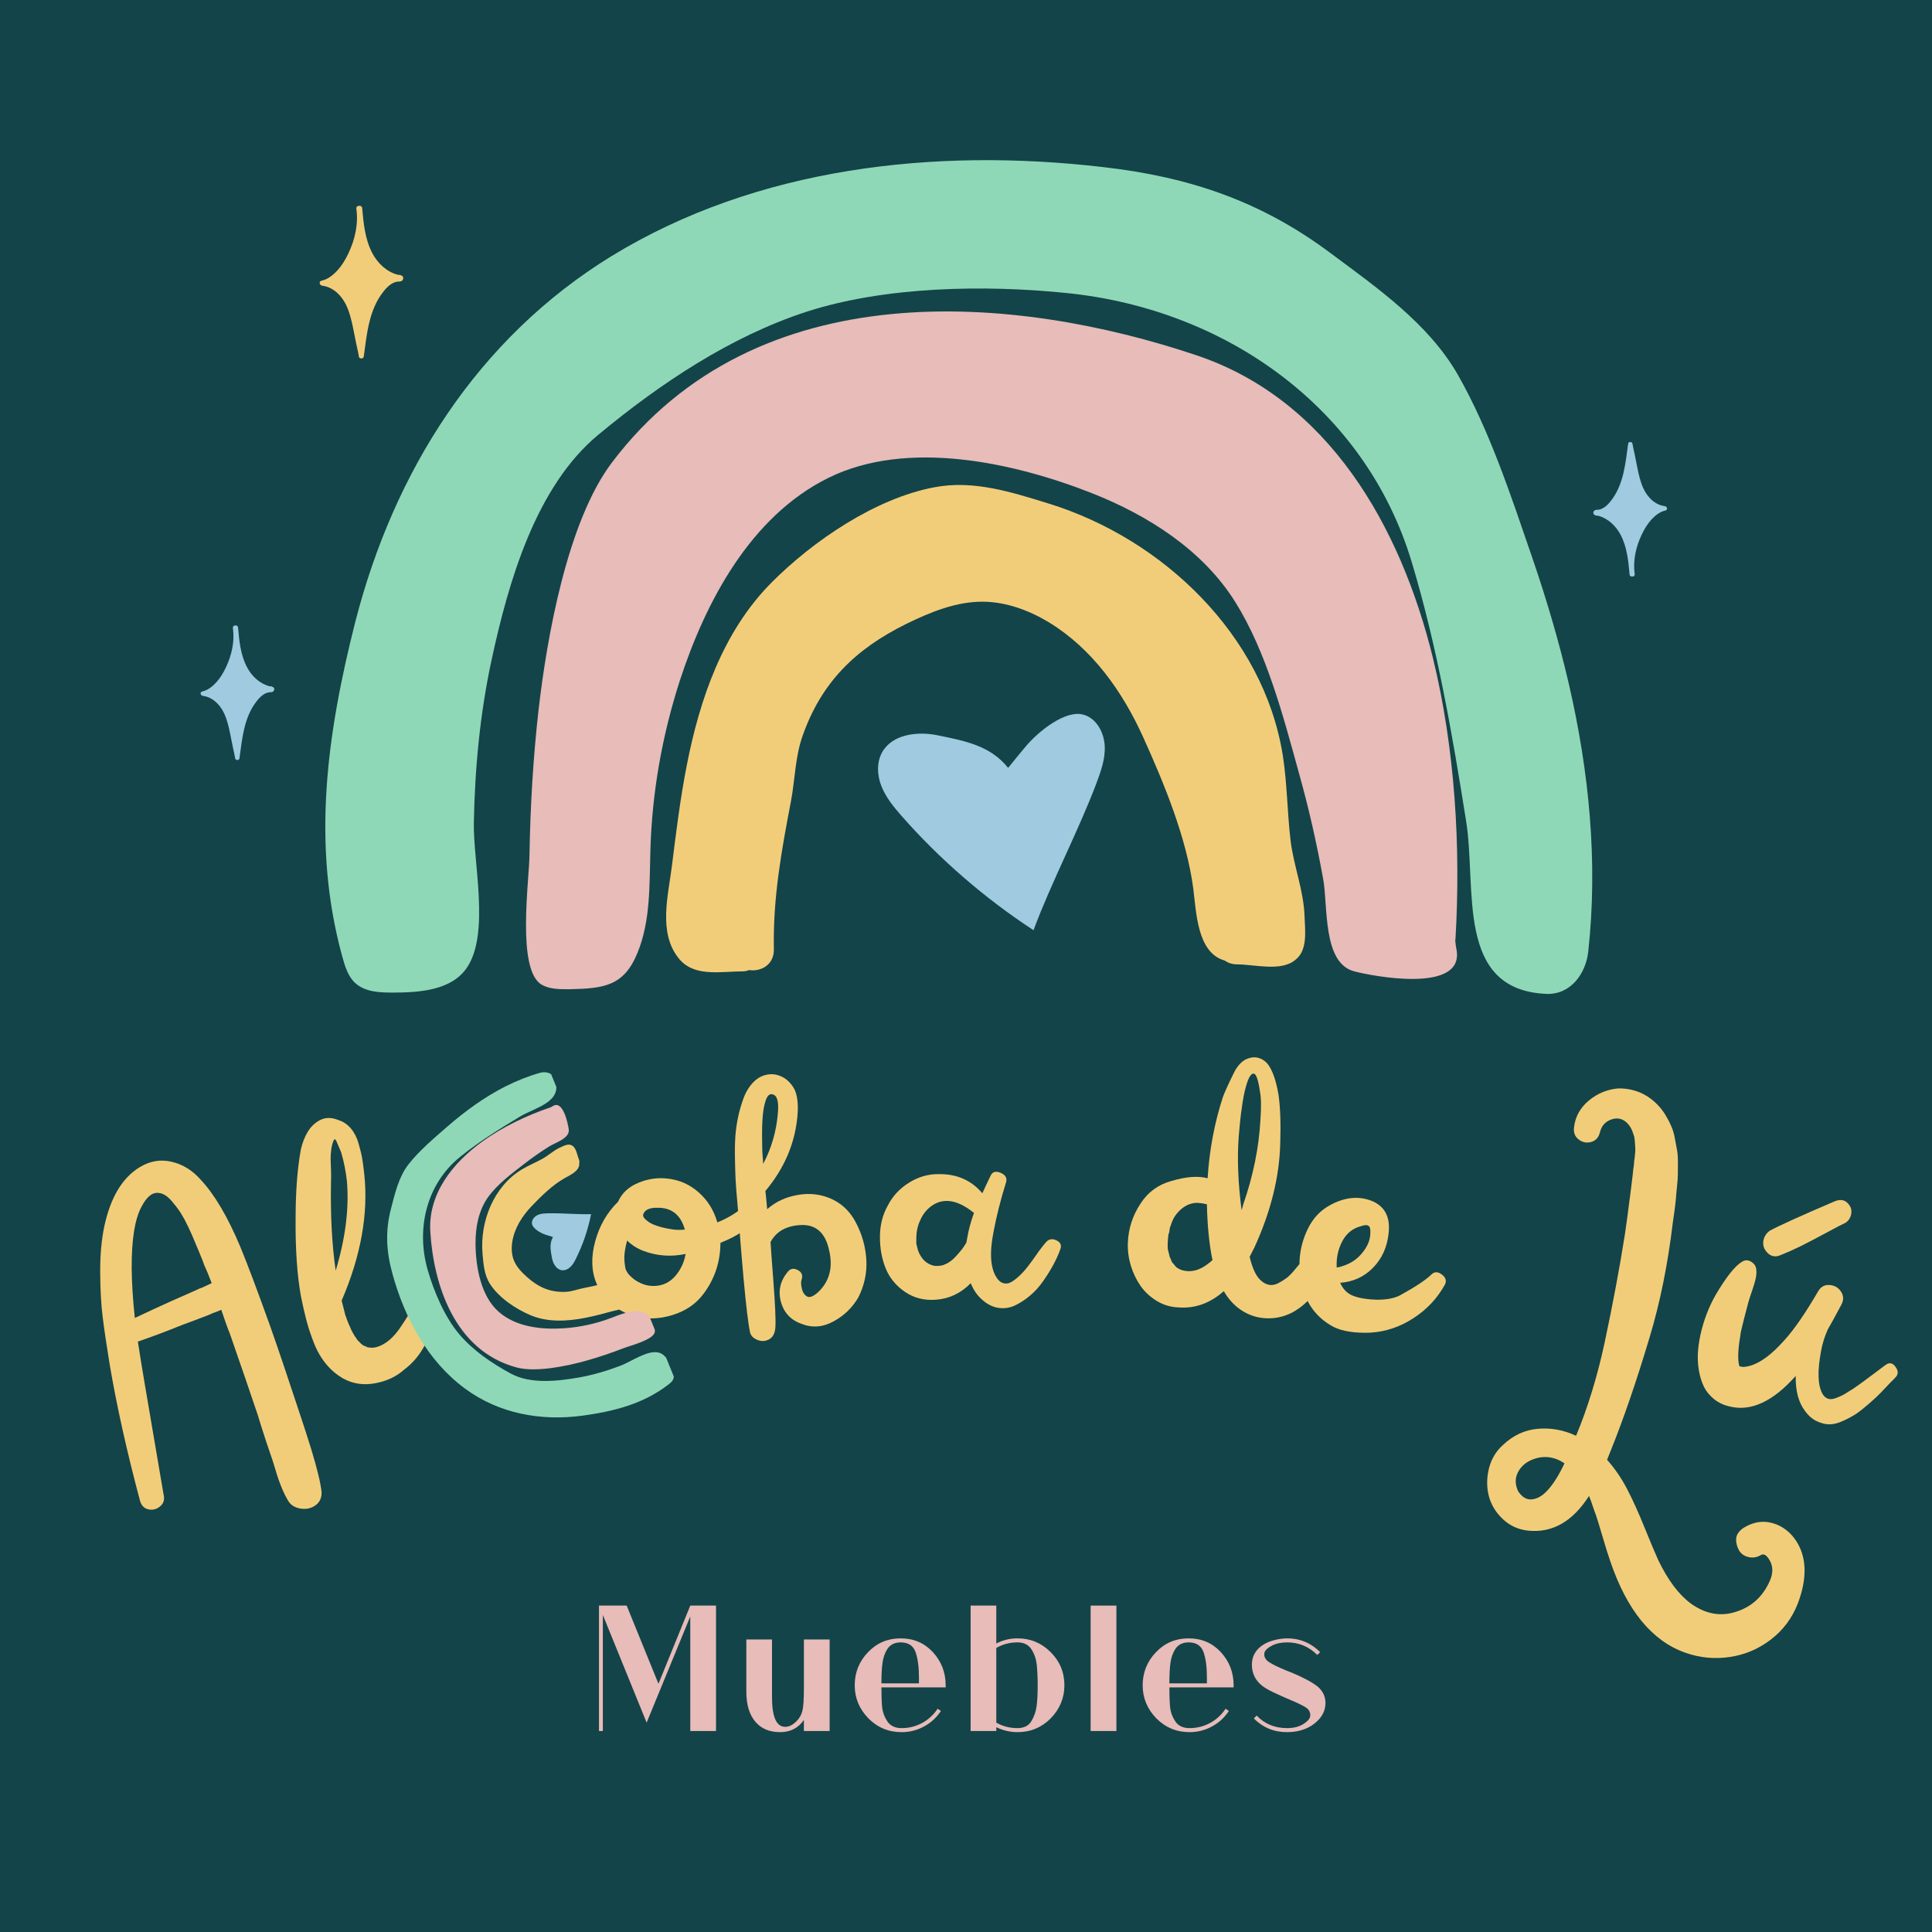 <svg xmlns="http://www.w3.org/2000/svg" xmlns:xlink="http://www.w3.org/1999/xlink" width="500" zoomAndPan="magnify" viewBox="0 0 375 375" height="500" preserveAspectRatio="xMidYMid meet" version="1.0"><defs><g/><clipPath id="09ec5c5def"><path d="M 63.129 31.039 L 309.129 31.039 L 309.129 193 L 63.129 193 Z M 63.129 31.039 " clip-rule="nonzero"/></clipPath><clipPath id="4190421c2e"><path d="M 38.723 121.348 L 53.723 121.348 L 53.723 147.598 L 38.723 147.598 Z M 38.723 121.348 " clip-rule="nonzero"/></clipPath><clipPath id="54e03fc597"><path d="M 62 39.895 L 78.309 39.895 L 78.309 69.895 L 62 69.895 Z M 62 39.895 " clip-rule="nonzero"/></clipPath><clipPath id="fdb96c2aac"><path d="M 309 85.707 L 323.781 85.707 L 323.781 111.957 L 309 111.957 Z M 309 85.707 " clip-rule="nonzero"/></clipPath><clipPath id="e1da158cef"><path d="M 103 235 L 115 235 L 115 247 L 103 247 Z M 103 235 " clip-rule="nonzero"/></clipPath><clipPath id="ec1402d7b7"><path d="M 91.215 285.359 L 66.121 223.508 L 106.43 207.152 L 131.523 269.008 Z M 91.215 285.359 " clip-rule="nonzero"/></clipPath><clipPath id="00c5c92204"><path d="M 91.215 285.359 L 66.121 223.508 L 106.43 207.152 L 131.523 269.008 Z M 91.215 285.359 " clip-rule="nonzero"/></clipPath><clipPath id="8b5c761120"><path d="M 93 222 L 124 222 L 124 257 L 93 257 Z M 93 222 " clip-rule="nonzero"/></clipPath><clipPath id="5eba4aaa41"><path d="M 91.215 285.359 L 66.121 223.508 L 106.43 207.152 L 131.523 269.008 Z M 91.215 285.359 " clip-rule="nonzero"/></clipPath><clipPath id="80e35d96d3"><path d="M 91.215 285.359 L 66.121 223.508 L 106.43 207.152 L 131.523 269.008 Z M 91.215 285.359 " clip-rule="nonzero"/></clipPath><clipPath id="55cf4f4988"><path d="M 83 214 L 128 214 L 128 266 L 83 266 Z M 83 214 " clip-rule="nonzero"/></clipPath><clipPath id="d09669b9a4"><path d="M 91.215 285.359 L 66.121 223.508 L 106.43 207.152 L 131.523 269.008 Z M 91.215 285.359 " clip-rule="nonzero"/></clipPath><clipPath id="ba6c6a9b3d"><path d="M 91.215 285.359 L 66.121 223.508 L 106.43 207.152 L 131.523 269.008 Z M 91.215 285.359 " clip-rule="nonzero"/></clipPath><clipPath id="d508b1dd7e"><path d="M 75 208 L 131 208 L 131 276 L 75 276 Z M 75 208 " clip-rule="nonzero"/></clipPath><clipPath id="1ea5073666"><path d="M 91.215 285.359 L 66.121 223.508 L 106.43 207.152 L 131.523 269.008 Z M 91.215 285.359 " clip-rule="nonzero"/></clipPath><clipPath id="0efd56b73e"><path d="M 91.215 285.359 L 66.121 223.508 L 106.43 207.152 L 131.523 269.008 Z M 91.215 285.359 " clip-rule="nonzero"/></clipPath></defs><rect x="-37.5" width="450" fill="#ffffff" y="-37.5" height="450" fill-opacity="1"/><rect x="-37.5" width="450" fill="#134449" y="-37.5" height="450" fill-opacity="1"/><path fill="#9fcadf" d="M 200.605 180.551 C 203.973 171.457 209.348 161.207 212.766 152.16 C 213.668 149.75 214.574 147.289 214.422 144.727 C 214.273 142.164 212.863 139.5 210.402 138.746 C 206.836 137.641 201.508 142.012 199.098 144.875 C 197.941 146.281 196.785 147.641 195.68 149.047 C 192.215 144.727 187.391 143.82 181.965 142.715 C 178.043 141.91 173.172 142.516 171.211 146.031 C 170.105 148.043 170.258 150.555 171.109 152.664 C 171.965 154.773 173.422 156.582 174.93 158.293 C 182.266 166.684 191.207 174.422 200.605 180.551 Z M 200.605 180.551 " fill-opacity="1" fill-rule="nonzero"/><path fill="#f2cd79" d="M 253.211 177.836 C 253.062 172.914 251.102 168.09 250.5 163.164 C 249.848 157.688 249.848 152.109 248.992 146.633 C 245.273 123.27 225.68 104.578 203.57 97.746 C 196.383 95.535 188.996 93.121 181.359 94.578 C 169.902 96.738 157.793 104.98 149.707 113.121 C 140.258 122.668 135.785 135.781 133.273 148.695 C 132.02 155.125 131.215 161.656 130.41 168.141 C 129.707 173.766 127.746 180.953 131.668 185.926 C 134.633 189.746 139.855 188.539 144.227 188.539 C 144.629 188.539 145.031 188.438 145.383 188.289 C 147.695 188.641 150.258 187.285 150.207 184.27 C 150.008 174.371 151.664 165.227 153.523 155.527 C 154.328 151.258 154.328 146.938 155.785 142.816 C 159.453 132.414 166.035 125.984 175.883 121.109 C 180.605 118.797 185.633 116.738 190.855 116.789 C 195.379 116.84 199.801 118.496 203.621 120.809 C 212.012 125.934 217.84 134.172 221.859 143.016 C 225.93 152.012 230.301 162.562 231.605 172.41 C 232.211 177.082 232.359 184.922 237.688 186.43 C 238.34 186.883 239.145 187.184 240.148 187.184 C 243.465 187.184 248.641 188.641 251.402 186.328 C 253.867 184.469 253.312 180.652 253.211 177.836 Z M 253.211 177.836 " fill-opacity="1" fill-rule="nonzero"/><path fill="#e7bcb9" d="M 282.457 182.461 C 282.457 182.41 282.508 182.309 282.508 182.258 C 283.562 164.32 282.406 145.227 278.137 127.742 C 271.805 101.914 257.734 77.496 232.211 68.953 C 197.188 57.195 146.941 52.473 118.754 89.805 C 110.109 101.262 106.141 123.773 104.535 137.789 C 103.477 147.137 102.926 156.582 102.773 165.98 C 102.727 170.852 100.211 188.391 105.188 191.152 C 106.793 192.059 108.805 192.008 110.664 192.008 C 117.297 191.855 121.113 191.355 123.727 184.973 C 126.289 178.742 126.039 171.809 126.238 165.176 C 126.543 153.922 128.5 142.816 131.969 132.062 C 136.941 116.84 145.637 100.258 160.758 92.77 C 176.086 85.184 196.785 89.754 211.961 95.734 C 222.762 100.004 233.367 106.688 239.695 116.738 C 245.777 126.387 249.094 139.047 252.109 150 C 254.016 156.785 255.574 163.668 256.832 170.652 C 257.785 175.93 256.68 186.934 262.859 188.539 C 266.277 189.445 283.863 192.859 282.758 184.621 C 282.605 183.867 282.508 183.164 282.457 182.461 Z M 282.457 182.461 " fill-opacity="1" fill-rule="nonzero"/><g clip-path="url(#09ec5c5def)"><path fill="#8ed8b7" d="M 304.516 132.766 C 302.605 124.527 300.191 116.387 297.48 108.445 C 293.41 96.641 289.188 83.625 282.957 72.723 C 277.281 62.824 267.281 55.84 258.289 49.156 C 244.723 39.008 230.805 34.332 214.07 32.426 C 181.613 28.656 147.043 32.375 118.703 49.707 C 92.676 65.688 76.445 91.516 68.961 120.707 C 63.434 142.516 60.469 163.82 66.395 185.523 C 66.949 187.484 67.5 189.543 69.059 190.902 C 70.969 192.559 73.734 192.66 76.246 192.66 C 81.52 192.66 87.652 192.207 90.617 187.836 C 95.137 181.203 91.82 167.336 91.973 159.699 C 92.172 149.047 93.18 138.395 95.438 127.992 C 98.656 113.121 103.93 94.48 116.141 84.379 C 128.199 74.379 141.867 65.285 156.539 60.512 C 171.715 55.586 191.207 55.234 207.188 56.895 C 238.09 60.059 265.07 79.305 274.016 109.102 C 278.938 125.43 281.902 142.516 284.566 159.348 C 286.676 172.41 282.406 192.059 300.043 192.91 C 304.867 193.164 307.832 188.941 308.281 184.672 C 310.191 167.234 308.434 149.75 304.516 132.766 Z M 304.516 132.766 " fill-opacity="1" fill-rule="nonzero"/></g><g clip-path="url(#4190421c2e)"><path fill="#9fcadf" d="M 52.934 133.344 C 52.844 133.266 52.727 133.215 52.578 133.211 C 52.504 133.207 52.43 133.211 52.355 133.215 C 50.395 132.707 48.852 131.246 47.918 129.453 C 46.691 127.105 46.434 124.375 46.203 121.781 C 46.176 121.477 45.883 121.352 45.656 121.406 C 45.434 121.383 45.164 121.57 45.203 121.867 C 45.582 124.492 44.984 127.129 43.863 129.508 C 43.371 130.551 42.777 131.562 42 132.422 C 41.262 133.23 40.336 133.988 39.242 134.219 C 38.723 134.328 38.918 135.004 39.355 135.062 C 41.629 135.359 43.156 137.309 43.871 139.348 C 44.285 140.523 44.547 141.766 44.789 142.988 C 44.922 143.668 45.051 144.352 45.195 145.031 C 45.348 145.758 45.535 146.477 45.648 147.211 C 45.707 147.617 46.418 147.621 46.477 147.211 C 47.012 143.328 47.348 139.164 49.91 135.988 C 50.574 135.168 51.453 134.336 52.578 134.352 C 52.629 134.352 52.672 134.348 52.715 134.34 C 53.254 134.305 53.457 133.504 52.934 133.344 " fill-opacity="1" fill-rule="nonzero"/></g><g clip-path="url(#54e03fc597)"><path fill="#f2cd79" d="M 77.93 53.496 C 77.828 53.41 77.695 53.352 77.523 53.348 C 77.441 53.344 77.355 53.348 77.273 53.352 C 75.051 52.777 73.297 51.117 72.238 49.086 C 70.852 46.426 70.555 43.324 70.297 40.383 C 70.266 40.035 69.93 39.895 69.676 39.957 C 69.426 39.93 69.113 40.145 69.164 40.477 C 69.59 43.457 68.914 46.449 67.641 49.145 C 67.082 50.328 66.41 51.477 65.523 52.449 C 64.688 53.371 63.641 54.227 62.398 54.488 C 61.812 54.613 62.031 55.383 62.527 55.445 C 65.105 55.785 66.84 57.992 67.652 60.309 C 68.117 61.641 68.418 63.051 68.691 64.438 C 68.844 65.211 68.988 65.984 69.152 66.754 C 69.324 67.578 69.539 68.395 69.664 69.227 C 69.734 69.688 70.539 69.691 70.602 69.227 C 71.211 64.82 71.59 60.098 74.5 56.496 C 75.254 55.566 76.25 54.625 77.523 54.641 C 77.582 54.641 77.633 54.637 77.68 54.625 C 78.289 54.59 78.523 53.68 77.93 53.496 " fill-opacity="1" fill-rule="nonzero"/></g><g clip-path="url(#fdb96c2aac)"><path fill="#9fcadf" d="M 309.57 99.965 C 309.656 100.043 309.777 100.094 309.926 100.098 C 310 100.098 310.074 100.098 310.145 100.094 C 312.109 100.598 313.652 102.062 314.586 103.855 C 315.809 106.199 316.07 108.934 316.301 111.527 C 316.328 111.832 316.621 111.957 316.848 111.902 C 317.066 111.926 317.34 111.738 317.297 111.441 C 316.922 108.816 317.52 106.18 318.641 103.801 C 319.133 102.758 319.727 101.746 320.504 100.887 C 321.242 100.078 322.168 99.32 323.262 99.09 C 323.781 98.98 323.586 98.305 323.148 98.246 C 320.875 97.945 319.348 96 318.633 93.961 C 318.219 92.785 317.957 91.543 317.715 90.32 C 317.582 89.641 317.453 88.957 317.309 88.277 C 317.156 87.551 316.969 86.832 316.855 86.098 C 316.797 85.691 316.086 85.688 316.027 86.098 C 315.492 89.98 315.156 94.145 312.59 97.32 C 311.93 98.141 311.047 98.973 309.926 98.957 C 309.875 98.957 309.832 98.961 309.789 98.969 C 309.25 99.004 309.047 99.805 309.57 99.965 " fill-opacity="1" fill-rule="nonzero"/></g><g fill="#f2cd79" fill-opacity="1"><g transform="translate(22.747, 294.68)"><g><path d="M 37.656 -13.422 C 38.832 -9.547 39.504 -6.758 39.672 -5.062 C 39.711 -3.938 39.312 -3.078 38.469 -2.484 C 37.625 -1.891 36.648 -1.688 35.547 -1.875 C 34.441 -2.062 33.645 -2.578 33.156 -3.422 C 32.758 -4.086 32.395 -4.812 32.062 -5.594 C 31.738 -6.375 31.477 -7.051 31.281 -7.625 C 31.082 -8.207 30.832 -9.004 30.531 -10.016 C 30.227 -11.023 29.992 -11.75 29.828 -12.188 C 29.617 -12.789 29.336 -13.617 28.984 -14.672 C 28.629 -15.723 28.312 -16.703 28.031 -17.609 C 27.758 -18.523 27.504 -19.352 27.266 -20.094 C 25.973 -23.945 24.164 -29.211 21.844 -35.891 C 21.727 -36.141 21.473 -36.812 21.078 -37.906 C 20.691 -39.008 20.398 -39.859 20.203 -40.453 C 19.961 -40.336 19.703 -40.227 19.422 -40.125 C 19.148 -40.031 18.859 -39.922 18.547 -39.797 C 18.234 -39.672 17.973 -39.555 17.766 -39.453 C 17.273 -39.266 16.734 -39.055 16.141 -38.828 C 15.555 -38.598 14.91 -38.352 14.203 -38.094 C 13.504 -37.844 12.961 -37.645 12.578 -37.5 C 9.723 -36.332 6.867 -35.258 4.016 -34.281 C 4.328 -32.195 4.773 -29.43 5.359 -25.984 C 7.359 -14.172 8.57 -7.047 9 -4.609 C 9.25 -3.641 9.023 -2.867 8.328 -2.297 C 7.641 -1.723 6.875 -1.531 6.031 -1.719 C 5.195 -1.914 4.656 -2.5 4.406 -3.469 C 1.844 -13.07 -0.113 -21.883 -1.469 -29.906 C -2.07 -33.602 -2.52 -36.633 -2.812 -39 C -3.113 -41.363 -3.273 -44.223 -3.297 -47.578 C -3.328 -50.941 -3.062 -53.969 -2.5 -56.656 C -1.289 -62.27 1.004 -66.098 4.391 -68.141 C 6.379 -69.348 8.453 -69.691 10.609 -69.172 C 12.766 -68.66 14.641 -67.492 16.234 -65.672 C 18.91 -62.805 21.461 -58.477 23.891 -52.688 C 25.254 -49.395 27.203 -44.219 29.734 -37.156 C 31.266 -32.812 33.051 -27.535 35.094 -21.328 C 36.164 -18.129 37.02 -15.492 37.656 -13.422 Z M 16.062 -44.609 C 16.27 -44.66 16.625 -44.805 17.125 -45.047 C 17.633 -45.297 18.039 -45.488 18.344 -45.625 C 17.863 -46.906 17.379 -48.078 16.891 -49.141 C 16.828 -49.398 16.523 -50.176 15.984 -51.469 C 15.441 -52.77 15.062 -53.676 14.844 -54.188 C 14.633 -54.707 14.297 -55.469 13.828 -56.469 C 13.359 -57.469 12.898 -58.328 12.453 -59.047 C 12.004 -59.773 11.504 -60.457 10.953 -61.094 C 9.992 -62.363 9.039 -63.039 8.094 -63.125 C 6.852 -63.312 5.723 -62.41 4.703 -60.422 C 3.41 -58.023 2.781 -54.039 2.812 -48.469 C 2.844 -45.539 3.047 -42.336 3.422 -38.859 C 5.805 -39.992 8.238 -41.117 10.719 -42.234 C 13.863 -43.609 15.645 -44.398 16.062 -44.609 Z M 16.062 -44.609 "/></g></g></g><g fill="#f2cd79" fill-opacity="1"><g transform="translate(61.925, 285.099)"><g><path d="M 18.984 -32.422 C 19.523 -33.211 20.328 -33.445 21.391 -33.125 C 22.453 -32.801 22.895 -32.113 22.719 -31.062 C 21.914 -25.695 19.875 -21.781 16.594 -19.312 C 15.051 -17.926 13.156 -17.023 10.906 -16.609 C 8.656 -16.191 6.594 -16.492 4.719 -17.516 C 3.457 -18.223 2.332 -19.176 1.344 -20.375 C 0.363 -21.57 -0.43 -22.969 -1.047 -24.562 C -1.66 -26.156 -2.133 -27.602 -2.469 -28.906 C -2.812 -30.207 -3.156 -31.711 -3.5 -33.422 C -4.258 -37.555 -4.609 -42.719 -4.547 -48.906 C -4.535 -53.945 -4.195 -58.305 -3.531 -61.984 C -3.238 -63.273 -2.789 -64.422 -2.188 -65.422 C -1.582 -66.43 -0.77 -67.195 0.25 -67.719 C 1.281 -68.238 2.457 -68.227 3.781 -67.688 C 4.707 -67.395 5.504 -66.859 6.172 -66.078 C 6.836 -65.297 7.336 -64.32 7.672 -63.156 C 8.016 -61.988 8.254 -60.988 8.391 -60.156 C 8.523 -59.32 8.656 -58.328 8.781 -57.172 C 9.594 -49.516 8.129 -41.344 4.391 -32.656 C 4.629 -31.738 4.875 -30.77 5.125 -29.75 C 5.125 -29.75 5.172 -29.648 5.266 -29.453 L 5.297 -29.297 C 5.398 -29.055 5.461 -28.883 5.484 -28.781 C 5.68 -28.281 5.875 -27.832 6.062 -27.438 C 6.258 -26.926 6.531 -26.395 6.875 -25.844 C 6.938 -25.781 6.977 -25.695 7 -25.594 C 7 -25.594 7.02 -25.598 7.062 -25.609 C 7.227 -25.328 7.383 -25.094 7.531 -24.906 C 7.594 -24.863 7.676 -24.785 7.781 -24.672 C 7.883 -24.555 7.984 -24.453 8.078 -24.359 C 8.172 -24.273 8.219 -24.234 8.219 -24.234 C 8.406 -24.109 8.504 -24.02 8.516 -23.969 C 8.578 -23.926 8.641 -23.91 8.703 -23.922 C 8.93 -23.816 9.164 -23.707 9.406 -23.594 C 9.457 -23.602 9.516 -23.586 9.578 -23.547 C 9.629 -23.555 9.656 -23.562 9.656 -23.562 C 10.082 -23.488 10.477 -23.488 10.844 -23.562 C 11.781 -23.738 12.754 -24.25 13.766 -25.094 C 14.453 -25.719 15.066 -26.414 15.609 -27.188 C 16.148 -27.969 16.766 -28.91 17.453 -30.016 C 18.148 -31.117 18.66 -31.922 18.984 -32.422 Z M 2.328 -56.047 C 2.191 -49.379 2.492 -43.52 3.234 -38.469 C 5.141 -44.801 5.863 -50.598 5.406 -55.859 C 5.188 -57.816 4.816 -59.672 4.297 -61.422 C 4.18 -61.734 4.004 -62.148 3.766 -62.672 C 3.535 -63.191 3.41 -63.5 3.391 -63.594 L 3.078 -64.016 C 2.941 -63.879 2.875 -63.812 2.875 -63.812 C 2.645 -63.344 2.477 -62.742 2.375 -62.016 C 2.281 -61.297 2.238 -60.629 2.25 -60.016 C 2.27 -59.41 2.297 -58.695 2.328 -57.875 C 2.359 -57.051 2.359 -56.441 2.328 -56.047 Z M 2.328 -56.047 "/></g></g></g><g fill="#f2cd79" fill-opacity="1"><g transform="translate(80.995, 281.314)"><g/></g></g><g fill="#f2cd79" fill-opacity="1"><g transform="translate(98.649, 278.371)"><g/></g></g><g fill="#f2cd79" fill-opacity="1"><g transform="translate(116.179, 275.894)"><g><path d="M 28.5 -42.016 C 29.27 -42.785 30.055 -42.852 30.859 -42.219 C 31.66 -41.594 31.758 -40.82 31.156 -39.906 C 29.676 -37.812 27.176 -36.062 23.656 -34.656 C 23.645 -31 22.566 -27.723 20.422 -24.828 C 19.16 -23.117 17.508 -21.859 15.469 -21.047 C 13.438 -20.242 11.41 -19.898 9.391 -20.016 C 7.367 -20.141 5.441 -20.785 3.609 -21.953 C 1.773 -23.129 0.441 -24.734 -0.391 -26.766 C -1.398 -29.148 -1.488 -31.875 -0.656 -34.938 C 0.176 -38 1.656 -40.562 3.781 -42.625 C 4.508 -44.289 5.812 -45.516 7.688 -46.297 C 9.57 -47.086 11.484 -47.363 13.422 -47.125 C 15.723 -46.875 17.738 -45.973 19.469 -44.422 C 21.195 -42.879 22.383 -40.973 23.031 -38.703 C 23.031 -38.703 23.055 -38.68 23.109 -38.641 C 25.297 -39.547 27.094 -40.672 28.5 -42.016 Z M 11.344 -41.469 C 9.914 -41.488 9.031 -41.082 8.688 -40.25 C 8.562 -39.863 8.758 -39.469 9.281 -39.062 C 10.156 -38.238 11.883 -37.633 14.469 -37.25 C 15.145 -37.156 15.906 -37.148 16.75 -37.234 C 15.945 -40.117 14.145 -41.531 11.344 -41.469 Z M 10.438 -26.297 C 12.727 -26.211 14.523 -27.289 15.828 -29.531 C 16.336 -30.375 16.695 -31.363 16.906 -32.5 C 14.051 -31.906 11.305 -32.109 8.672 -33.109 C 7.461 -33.578 6.422 -34.242 5.547 -35.109 C 5.191 -33.805 5.008 -32.707 5 -31.812 C 5.008 -31.113 5.062 -30.535 5.156 -30.078 C 5.195 -29.711 5.281 -29.426 5.406 -29.219 C 5.582 -28.875 5.816 -28.555 6.109 -28.266 C 6.41 -27.973 6.719 -27.711 7.031 -27.484 C 7.352 -27.254 7.707 -27.051 8.094 -26.875 C 8.477 -26.695 8.859 -26.555 9.234 -26.453 C 9.609 -26.359 10.008 -26.305 10.438 -26.297 Z M 10.438 -26.297 "/></g></g></g><g fill="#f2cd79" fill-opacity="1"><g transform="translate(142.705, 273.281)"><g><path d="M 23.422 -35.984 C 24.641 -33.672 25.316 -31.238 25.453 -28.688 C 25.586 -26.145 25.055 -23.711 23.859 -21.391 C 22.703 -19.43 21.109 -17.898 19.078 -16.797 C 17.055 -15.691 15.051 -15.508 13.062 -16.25 C 10.863 -16.977 9.469 -18.422 8.875 -20.578 C 8.289 -22.734 8.742 -24.695 10.234 -26.469 C 10.734 -27.062 11.359 -27.164 12.109 -26.781 C 12.867 -26.406 13.141 -25.816 12.922 -25.016 C 12.734 -24.578 12.738 -23.957 12.938 -23.156 C 13.133 -22.352 13.508 -21.828 14.062 -21.578 C 14.594 -21.398 15.305 -21.734 16.203 -22.578 C 18.305 -24.641 18.988 -27.281 18.25 -30.5 C 17.531 -33.988 15.676 -35.656 12.688 -35.5 C 9.906 -35.352 7.961 -34.254 6.859 -32.203 C 6.91 -31.203 7.094 -28.688 7.406 -24.656 C 7.758 -19.977 7.891 -16.984 7.797 -15.672 C 7.711 -14.129 7.02 -13.242 5.719 -13.016 C 5.156 -12.93 4.57 -13.047 3.969 -13.359 C 3.375 -13.68 3.008 -14.125 2.875 -14.688 C 2.531 -16.312 2.113 -19.77 1.625 -25.062 C 1.25 -29.301 0.961 -32.766 0.766 -35.453 C 0.723 -36.242 0.613 -37.629 0.438 -39.609 C 0.258 -41.598 0.141 -43.133 0.078 -44.219 C 0.023 -45.301 -0.016 -46.656 -0.047 -48.281 C -0.086 -49.914 -0.062 -51.414 0.031 -52.781 C 0.125 -53.945 0.285 -55.102 0.516 -56.25 C 0.742 -57.395 1.086 -58.625 1.547 -59.938 C 2.016 -61.258 2.68 -62.363 3.547 -63.25 C 4.41 -64.133 5.422 -64.633 6.578 -64.75 C 7.266 -64.832 7.941 -64.742 8.609 -64.484 C 9.285 -64.234 9.875 -63.859 10.375 -63.359 C 10.875 -62.867 11.273 -62.312 11.578 -61.688 C 12.297 -59.988 12.344 -57.461 11.719 -54.109 C 10.895 -49.797 8.941 -45.797 5.859 -42.109 C 5.953 -41.316 6.066 -40.141 6.203 -38.578 C 7.617 -39.816 9.238 -40.66 11.062 -41.109 C 13.613 -41.773 16.016 -41.656 18.266 -40.75 C 20.523 -39.844 22.242 -38.254 23.422 -35.984 Z M 5.234 -51.094 C 5.234 -50.039 5.301 -48.801 5.438 -47.375 C 7.02 -50.414 7.957 -53.598 8.25 -56.922 C 8.508 -59.266 8.207 -60.57 7.344 -60.844 C 6.645 -61.113 6.117 -60.555 5.766 -59.172 C 5.316 -57.68 5.141 -54.988 5.234 -51.094 Z M 5.234 -51.094 "/></g></g></g><g fill="#f2cd79" fill-opacity="1"><g transform="translate(169.625, 271.85)"><g><path d="M 33.578 -30.922 C 34.098 -31.391 34.727 -31.441 35.469 -31.078 C 36.207 -30.723 36.453 -30.176 36.203 -29.438 C 35.879 -28.488 35.43 -27.484 34.859 -26.422 C 34.297 -25.367 33.633 -24.301 32.875 -23.219 C 32.125 -22.133 31.273 -21.191 30.328 -20.391 C 29.391 -19.598 28.422 -18.961 27.422 -18.484 C 26.43 -18.004 25.367 -17.836 24.234 -17.984 C 23.098 -18.141 22.031 -18.664 21.031 -19.562 C 20.07 -20.383 19.328 -21.457 18.797 -22.781 C 16.859 -20.82 14.602 -19.754 12.031 -19.578 C 9.77 -19.398 7.766 -19.91 6.016 -21.109 C 4.266 -22.305 3.016 -23.836 2.266 -25.703 C 1.523 -27.566 1.16 -29.602 1.172 -31.812 C 1.18 -34.031 1.68 -36.031 2.672 -37.812 C 3.609 -39.664 4.992 -41.16 6.828 -42.297 C 8.66 -43.441 10.602 -43.992 12.656 -43.953 C 16.133 -43.984 18.93 -42.742 21.047 -40.234 C 21.203 -40.598 21.461 -41.16 21.828 -41.922 C 22.191 -42.691 22.453 -43.238 22.609 -43.562 C 22.961 -44.406 23.629 -44.617 24.609 -44.203 C 25.586 -43.785 25.922 -43.129 25.609 -42.234 C 24.578 -38.91 23.781 -35.75 23.219 -32.75 C 22.406 -28.633 22.613 -25.66 23.844 -23.828 C 24.207 -23.254 24.656 -22.898 25.188 -22.766 C 25.719 -22.641 26.242 -22.738 26.766 -23.062 C 27.285 -23.383 27.805 -23.797 28.328 -24.297 C 28.859 -24.797 29.395 -25.398 29.938 -26.109 C 30.488 -26.828 30.973 -27.488 31.391 -28.094 C 31.805 -28.707 32.223 -29.281 32.641 -29.812 C 33.055 -30.344 33.367 -30.711 33.578 -30.922 Z M 10.875 -26.438 C 11.301 -26.227 11.734 -26.125 12.172 -26.125 C 12.617 -26.125 13.023 -26.176 13.391 -26.281 C 13.766 -26.395 14.133 -26.566 14.5 -26.797 C 14.875 -27.035 15.203 -27.289 15.484 -27.562 C 15.766 -27.832 16.078 -28.164 16.422 -28.562 C 16.766 -28.957 17.039 -29.297 17.25 -29.578 C 17.457 -29.867 17.691 -30.234 17.953 -30.672 C 18.004 -30.984 18.055 -31.27 18.109 -31.531 C 18.359 -33.062 18.797 -34.691 19.422 -36.422 C 16.453 -38.828 13.844 -39.367 11.594 -38.047 C 10.445 -37.348 9.582 -36.344 9 -35.031 C 8.539 -34.082 8.285 -33.031 8.234 -31.875 C 8.234 -31.445 8.234 -31.051 8.234 -30.688 C 8.234 -30.477 8.234 -30.375 8.234 -30.375 C 8.297 -30.32 8.328 -30.211 8.328 -30.047 C 8.391 -29.785 8.473 -29.473 8.578 -29.109 C 8.68 -28.848 8.758 -28.66 8.812 -28.547 C 9.344 -27.492 10.031 -26.789 10.875 -26.438 Z M 10.875 -26.438 "/></g></g></g><g fill="#f2cd79" fill-opacity="1"><g transform="translate(197.02, 271.743)"><g/></g></g><g fill="#f2cd79" fill-opacity="1"><g transform="translate(214.618, 272.126)"><g><path d="M 38.781 -28.281 C 39.363 -29.133 40.234 -29.383 41.391 -29.031 C 42.555 -28.688 43.047 -27.961 42.859 -26.859 C 41.961 -22.492 39.758 -19.336 36.25 -17.391 C 34.645 -16.555 32.945 -16.176 31.156 -16.25 C 29.375 -16.32 27.734 -16.863 26.234 -17.875 C 24.922 -18.758 23.816 -19.973 22.922 -21.516 C 20.273 -19.172 17.352 -18.117 14.156 -18.359 C 12.625 -18.41 11.211 -18.828 9.922 -19.609 C 8.641 -20.391 7.586 -21.363 6.766 -22.531 C 5.953 -23.695 5.32 -25.008 4.875 -26.469 C 4.438 -27.926 4.242 -29.391 4.297 -30.859 C 4.398 -33.648 5.223 -36.203 6.766 -38.516 C 8.191 -40.734 10.191 -42.195 12.766 -42.906 C 15.629 -43.75 17.969 -43.922 19.781 -43.422 C 20.125 -48.93 21.113 -54.191 22.75 -59.203 C 23.082 -60.117 23.773 -61.645 24.828 -63.781 C 25.441 -65.07 26.211 -65.969 27.141 -66.469 C 28.078 -66.926 28.957 -67.02 29.781 -66.75 C 30.613 -66.477 31.281 -65.93 31.781 -65.109 C 32.539 -63.891 33.129 -62.051 33.547 -59.594 C 33.891 -57.145 34 -54.023 33.875 -50.234 C 33.727 -43.711 32.051 -36.953 28.844 -29.953 C 28.539 -29.336 28.238 -28.75 27.938 -28.188 C 28.488 -25.82 29.266 -24.242 30.266 -23.453 C 30.766 -23.035 31.289 -22.789 31.844 -22.719 C 32.395 -22.656 32.957 -22.773 33.531 -23.078 C 34.102 -23.391 34.613 -23.707 35.062 -24.031 C 35.508 -24.363 36.004 -24.852 36.547 -25.5 C 37.098 -26.156 37.504 -26.641 37.766 -26.953 C 38.023 -27.273 38.363 -27.719 38.781 -28.281 Z M 28.781 -63.734 C 28.352 -63.816 27.941 -63.328 27.547 -62.266 C 27.16 -61.211 26.836 -59.863 26.578 -58.219 C 26.328 -56.582 26.148 -55.203 26.047 -54.078 C 25.941 -52.961 25.863 -52.086 25.812 -51.453 C 25.5 -47.203 25.688 -42.461 26.375 -37.234 C 26.5 -37.609 26.602 -37.973 26.688 -38.328 C 28.625 -43.891 29.738 -49.375 30.031 -54.781 C 30.207 -57.25 30.176 -59.07 29.938 -60.25 C 29.625 -62.438 29.238 -63.598 28.781 -63.734 Z M 19.922 -26.875 C 20.203 -27.062 20.484 -27.305 20.766 -27.609 C 20.766 -27.66 20.738 -27.688 20.688 -27.688 C 20.07 -30.789 19.723 -34.352 19.641 -38.375 C 19.066 -38.52 18.469 -38.613 17.844 -38.656 C 16.312 -38.664 14.969 -37.973 13.812 -36.578 C 13.352 -36.035 12.992 -35.379 12.734 -34.609 L 12.625 -34.219 C 12.551 -34.164 12.508 -34.082 12.5 -33.969 C 12.5 -33.863 12.484 -33.785 12.453 -33.734 C 12.422 -33.691 12.398 -33.617 12.391 -33.516 C 12.391 -33.41 12.383 -33.305 12.375 -33.203 C 12.301 -32.891 12.266 -32.734 12.266 -32.734 L 12.172 -32.516 C 12.035 -31.359 11.992 -30.438 12.047 -29.75 C 12.078 -29.539 12.16 -29.191 12.297 -28.703 C 12.336 -28.535 12.379 -28.348 12.422 -28.141 C 12.473 -28.141 12.492 -28.113 12.484 -28.062 C 12.66 -27.613 12.816 -27.254 12.953 -26.984 C 13.004 -26.984 13.066 -26.941 13.141 -26.859 C 13.211 -26.773 13.297 -26.66 13.391 -26.516 C 13.492 -26.379 13.562 -26.312 13.594 -26.312 C 13.625 -26.312 13.633 -26.285 13.625 -26.234 C 13.77 -26.109 13.895 -26.016 14 -25.953 C 14.352 -25.766 14.633 -25.641 14.844 -25.578 C 16.539 -25.098 18.234 -25.531 19.922 -26.875 Z M 19.922 -26.875 "/></g></g></g><g fill="#f2cd79" fill-opacity="1"><g transform="translate(246.065, 274.492)"><g><path d="M 31.734 -27.078 C 32.336 -27.691 33.023 -27.703 33.797 -27.109 C 34.578 -26.516 34.766 -25.844 34.359 -25.094 C 32.891 -22.457 30.859 -20.301 28.266 -18.625 C 25.68 -16.945 22.926 -16.016 20 -15.828 C 16.969 -15.703 14.57 -16.066 12.812 -16.922 C 10.113 -18.348 8.223 -20.477 7.141 -23.312 C 6.422 -25.301 6.098 -27.406 6.172 -29.625 C 6.254 -31.844 6.801 -33.977 7.812 -36.031 C 8.82 -38.082 10.266 -39.602 12.141 -40.594 C 14.953 -42.125 17.629 -42.395 20.172 -41.406 C 22.785 -40.344 23.875 -38.172 23.438 -34.891 C 23.125 -32.285 22.109 -30.113 20.391 -28.375 C 18.68 -26.645 16.57 -25.688 14.062 -25.5 C 14.613 -24.227 15.484 -23.375 16.672 -22.938 C 17.859 -22.508 19.328 -22.27 21.078 -22.219 C 23.035 -22.195 24.582 -22.488 25.719 -23.094 C 28.656 -24.707 30.66 -26.035 31.734 -27.078 Z M 18.078 -36.484 C 16.484 -36.078 15.273 -35.094 14.453 -33.531 C 13.641 -31.969 13.285 -30.273 13.391 -28.453 C 15.723 -28.91 17.5 -30.023 18.719 -31.797 C 19.531 -32.91 19.93 -34.078 19.922 -35.297 C 19.953 -35.992 19.816 -36.426 19.516 -36.594 C 19.223 -36.758 18.742 -36.723 18.078 -36.484 Z M 18.078 -36.484 "/></g></g></g><g fill="#f2cd79" fill-opacity="1"><g transform="translate(268.666, 277.199)"><g/></g></g><g fill="#f2cd79" fill-opacity="1"><g transform="translate(286.026, 279.638)"><g><path d="M 62.781 19.719 C 64.676 22.875 64.727 26.828 62.938 31.578 C 61.832 34.422 60.094 36.754 57.719 38.578 C 55.344 40.41 52.676 41.547 49.719 41.984 C 46.758 42.422 43.875 42.141 41.062 41.141 C 34.602 38.848 29.754 32.922 26.516 23.359 C 26.129 22.273 25.609 20.609 24.953 18.359 C 24.305 16.109 23.77 14.438 23.344 13.344 C 23.008 12.301 22.695 11.426 22.406 10.719 C 19.207 15.719 15.25 17.961 10.531 17.453 C 8.645 17.242 7.02 16.492 5.656 15.203 C 4.301 13.922 3.398 12.43 2.953 10.734 C 2.516 9.035 2.52 7.266 2.969 5.422 C 3.426 3.578 4.344 2.039 5.719 0.812 C 7.688 -1.051 9.941 -2.094 12.484 -2.312 C 15.023 -2.531 17.492 -2.078 19.891 -0.953 C 22.172 -6.453 24.008 -12.441 25.406 -18.922 C 27.02 -26.492 28.344 -33.555 29.375 -40.109 C 29.562 -41.297 29.957 -44.25 30.562 -48.969 C 30.82 -51.062 30.973 -52.367 31.016 -52.891 C 31.066 -53.098 31.098 -53.305 31.109 -53.516 C 31.117 -53.734 31.141 -53.988 31.172 -54.281 C 31.203 -54.57 31.234 -54.789 31.266 -54.938 L 31.328 -55.578 L 31.391 -56.297 C 31.379 -57.035 31.344 -57.68 31.281 -58.234 L 31.188 -58.984 L 30.984 -59.594 C 30.734 -60.438 30.336 -61.129 29.797 -61.672 C 28.898 -62.535 27.875 -62.758 26.719 -62.344 C 25.562 -61.938 24.832 -61.117 24.531 -59.891 C 24.281 -58.867 23.711 -58.234 22.828 -57.984 C 21.941 -57.734 21.129 -57.895 20.391 -58.469 C 19.648 -59.039 19.352 -59.848 19.5 -60.891 C 19.75 -62.93 20.707 -64.645 22.375 -66.031 C 24.039 -67.414 25.941 -68.195 28.078 -68.375 C 29.047 -68.395 29.988 -68.285 30.906 -68.047 C 31.82 -67.816 32.688 -67.457 33.5 -66.969 C 34.32 -66.477 35.062 -65.883 35.719 -65.188 C 36.383 -64.5 36.938 -63.766 37.375 -62.984 C 37.781 -62.305 38.129 -61.617 38.422 -60.922 C 38.711 -60.223 38.93 -59.453 39.078 -58.609 C 39.234 -57.773 39.367 -57.039 39.484 -56.406 C 39.609 -55.77 39.664 -54.953 39.656 -53.953 C 39.645 -52.961 39.641 -52.211 39.641 -51.703 C 39.648 -51.191 39.594 -50.367 39.469 -49.234 C 39.352 -48.109 39.285 -47.359 39.266 -46.984 C 39.242 -46.617 39.148 -45.805 38.984 -44.547 C 38.816 -43.297 38.711 -42.57 38.672 -42.375 C 37.711 -34.301 36.211 -26.875 34.172 -20.094 C 31.578 -11.426 29.031 -4.016 26.531 2.141 C 26.312 2.691 26.102 3.211 25.906 3.703 C 27.395 5.379 28.68 7.254 29.766 9.328 C 30.848 11.398 31.984 13.906 33.172 16.844 C 34.367 19.789 35.266 21.914 35.859 23.219 C 37.754 27.133 39.879 29.945 42.234 31.656 C 44.961 33.582 47.742 34.133 50.578 33.312 C 53.828 32.395 56.145 30.332 57.531 27.125 C 58.145 25.688 58.129 24.395 57.484 23.25 C 56.898 22.219 56.332 21.863 55.781 22.188 C 54.977 22.664 54.156 22.797 53.312 22.578 C 52.477 22.367 51.875 21.926 51.5 21.25 C 51.125 20.582 50.941 19.863 50.953 19.094 C 50.973 18.332 51.422 17.629 52.297 16.984 C 54.211 15.766 56.145 15.441 58.094 16.016 C 60.039 16.586 61.602 17.82 62.781 19.719 Z M 8.609 9.75 C 9.348 10.914 10.219 11.461 11.219 11.391 C 12.219 11.328 13.188 10.82 14.125 9.875 C 15.344 8.625 16.516 6.797 17.641 4.391 C 15.703 3.098 13.688 2.832 11.594 3.594 C 10.258 4.082 9.281 4.895 8.656 6.031 C 8.031 7.164 8.016 8.406 8.609 9.75 Z M 8.609 9.75 "/></g></g></g><g fill="#f2cd79" fill-opacity="1"><g transform="translate(320.013, 286.386)"><g><path d="M 45.938 -21.422 C 46.688 -21.992 47.348 -21.875 47.922 -21.062 C 48.492 -20.258 48.469 -19.566 47.844 -18.984 C 47.688 -18.785 47.383 -18.477 46.938 -18.062 C 46.125 -17.188 45.473 -16.5 44.984 -16 C 44.504 -15.5 43.758 -14.805 42.75 -13.922 C 41.738 -13.047 40.891 -12.379 40.203 -11.922 C 39.516 -11.473 38.676 -11.023 37.688 -10.578 C 36.695 -10.129 35.812 -9.91 35.031 -9.922 C 34.258 -9.93 33.445 -10.141 32.594 -10.547 C 31.738 -10.953 30.973 -11.629 30.297 -12.578 C 29.078 -14.191 28.488 -16.438 28.531 -19.312 C 24.164 -14.395 19.938 -12.41 15.844 -13.359 C 14.602 -13.629 13.547 -14.117 12.672 -14.828 C 11.797 -15.547 11.133 -16.363 10.688 -17.281 C 10.25 -18.207 9.93 -19.254 9.734 -20.422 C 9.547 -21.586 9.484 -22.719 9.547 -23.812 C 9.617 -24.906 9.773 -26.023 10.016 -27.172 C 10.641 -30.047 11.645 -32.691 13.031 -35.109 C 15.07 -38.555 16.758 -40.676 18.094 -41.469 C 18.688 -41.852 19.285 -41.859 19.891 -41.484 C 20.504 -41.109 20.836 -40.586 20.891 -39.922 C 20.941 -39.266 20.875 -38.586 20.688 -37.891 C 20.508 -37.203 20.27 -36.426 19.969 -35.562 C 19.664 -34.695 19.453 -34.031 19.328 -33.562 C 19.285 -33.414 19.02 -32.398 18.531 -30.516 C 18.051 -28.629 17.816 -27.602 17.828 -27.438 C 17.398 -24.945 17.273 -23.102 17.453 -21.906 C 17.484 -21.57 17.555 -21.312 17.672 -21.125 C 17.68 -21.176 17.812 -21.172 18.062 -21.109 L 18.219 -21.062 C 20.613 -21.102 23.352 -22.867 26.438 -26.359 C 28.27 -28.391 30.398 -31.484 32.828 -35.641 C 33.336 -36.586 34.086 -37.031 35.078 -36.969 C 36.066 -36.906 36.82 -36.469 37.344 -35.656 C 37.863 -34.844 37.867 -33.984 37.359 -33.078 C 36.211 -30.922 35.348 -29.348 34.766 -28.359 C 34.141 -26.953 33.707 -25.578 33.469 -24.234 C 32.727 -20.348 32.801 -17.578 33.688 -15.922 C 33.945 -15.43 34.297 -15.098 34.734 -14.922 C 35.18 -14.754 35.707 -14.785 36.312 -15.016 C 36.914 -15.242 37.383 -15.445 37.719 -15.625 C 38.062 -15.812 38.535 -16.102 39.141 -16.5 C 39.254 -16.57 39.348 -16.625 39.422 -16.656 C 40.266 -17.188 42.438 -18.773 45.938 -21.422 Z M 25.516 -42.734 C 24.598 -42.367 23.801 -42.504 23.125 -43.141 C 22.457 -43.773 22.16 -44.516 22.234 -45.359 C 22.316 -46.211 22.734 -46.926 23.484 -47.5 C 25.316 -48.488 29.441 -50.359 35.859 -53.109 C 37.273 -53.773 38.344 -53.5 39.062 -52.281 C 39.363 -51.77 39.43 -51.191 39.266 -50.547 C 39.098 -49.91 38.754 -49.414 38.234 -49.062 C 37.555 -48.75 36.266 -48.078 34.359 -47.047 C 32.461 -46.023 30.848 -45.18 29.516 -44.516 C 28.18 -43.859 26.848 -43.266 25.516 -42.734 Z M 25.516 -42.734 "/></g></g></g><g fill="#e7bcb9" fill-opacity="1"><g transform="translate(113.231, 335.989)"><g><path d="M 14.578 -9.172 L 20.75 -24.344 L 25.75 -24.344 L 25.75 0 L 20.75 0 L 20.75 -22.234 L 12.281 -1.625 L 3.781 -22.531 L 3.781 0 L 3.031 0 L 3.031 -24.344 L 8.406 -24.344 Z M 14.578 -9.172 "/></g></g></g><g fill="#e7bcb9" fill-opacity="1"><g transform="translate(141.971, 335.989)"><g><path d="M 2.891 -7.703 L 2.891 -17.766 L 7.875 -17.766 L 7.875 -6.594 C 7.875 -2.738 8.727 -0.812 10.438 -0.812 C 11.145 -0.812 11.832 -1.133 12.5 -1.781 C 13.164 -2.395 13.598 -3.145 13.797 -4.031 C 13.973 -4.801 14.062 -6.172 14.062 -8.141 L 14.062 -17.766 L 19.062 -17.766 L 19.062 0 L 14.062 0 L 14.062 -2.141 C 12.977 -0.566 11.438 0.219 9.438 0.219 C 7.414 0.219 5.836 -0.43 4.703 -1.734 C 3.492 -3.098 2.891 -5.086 2.891 -7.703 Z M 2.891 -7.703 "/></g></g></g><g fill="#e7bcb9" fill-opacity="1"><g transform="translate(164.054, 335.989)"><g><path d="M 19.5 -8.875 L 19.5 -8.469 L 7.031 -8.469 C 7.031 -6.82 7.078 -5.539 7.172 -4.625 C 7.273 -3.633 7.625 -2.695 8.219 -1.812 C 8.812 -0.977 9.723 -0.562 10.953 -0.562 C 12.359 -0.562 13.676 -0.891 14.906 -1.547 C 16.145 -2.211 17.156 -3.141 17.938 -4.328 L 18.578 -3.891 C 17.734 -2.609 16.645 -1.609 15.312 -0.891 C 13.957 -0.148 12.504 0.219 10.953 0.219 C 8.43 0.219 6.285 -0.664 4.516 -2.438 C 2.734 -4.27 1.844 -6.414 1.844 -8.875 C 1.844 -11.363 2.707 -13.508 4.438 -15.312 C 6.145 -17.094 8.254 -17.984 10.766 -17.984 C 13.285 -17.984 15.367 -17.094 17.016 -15.312 C 18.672 -13.508 19.5 -11.363 19.5 -8.875 Z M 7.031 -9.25 L 14.312 -9.25 L 14.312 -10.469 C 14.312 -12.445 14.094 -14.062 13.656 -15.312 C 13.207 -16.57 12.242 -17.203 10.766 -17.203 C 9.609 -17.203 8.742 -16.77 8.172 -15.906 C 7.68 -15.113 7.375 -14.238 7.25 -13.281 C 7.102 -12.32 7.031 -10.977 7.031 -9.25 Z M 7.031 -9.25 "/></g></g></g><g fill="#e7bcb9" fill-opacity="1"><g transform="translate(185.397, 335.989)"><g><path d="M 3 -24.344 L 7.984 -24.344 L 7.984 -16.984 C 9.242 -17.648 10.613 -17.984 12.094 -17.984 C 14.613 -17.984 16.758 -17.094 18.531 -15.312 C 20.312 -13.539 21.203 -11.395 21.203 -8.875 C 21.203 -6.414 20.312 -4.27 18.531 -2.438 C 16.758 -0.664 14.613 0.219 12.094 0.219 C 10.688 0.219 9.316 -0.098 7.984 -0.734 L 7.984 0 L 3 0 Z M 12.094 -0.562 C 13.352 -0.562 14.254 -1.016 14.797 -1.922 C 15.316 -2.785 15.648 -3.723 15.797 -4.734 C 15.941 -5.742 16.016 -7.125 16.016 -8.875 C 16.016 -10.312 15.957 -11.617 15.844 -12.797 C 15.738 -13.891 15.406 -14.891 14.844 -15.797 C 14.27 -16.734 13.352 -17.203 12.094 -17.203 C 10.594 -17.203 9.223 -16.844 7.984 -16.125 L 7.984 -1.625 C 9.223 -0.914 10.594 -0.562 12.094 -0.562 Z M 12.094 -0.562 "/></g></g></g><g fill="#e7bcb9" fill-opacity="1"><g transform="translate(208.442, 335.989)"><g><path d="M 8.25 0 L 3.25 0 L 3.25 -24.344 L 8.25 -24.344 Z M 8.25 0 "/></g></g></g><g fill="#e7bcb9" fill-opacity="1"><g transform="translate(219.946, 335.989)"><g><path d="M 19.5 -8.875 L 19.5 -8.469 L 7.031 -8.469 C 7.031 -6.82 7.078 -5.539 7.172 -4.625 C 7.273 -3.633 7.625 -2.695 8.219 -1.812 C 8.812 -0.977 9.723 -0.562 10.953 -0.562 C 12.359 -0.562 13.676 -0.891 14.906 -1.547 C 16.145 -2.211 17.156 -3.141 17.938 -4.328 L 18.578 -3.891 C 17.734 -2.609 16.645 -1.609 15.312 -0.891 C 13.957 -0.148 12.504 0.219 10.953 0.219 C 8.43 0.219 6.285 -0.664 4.516 -2.438 C 2.734 -4.27 1.844 -6.414 1.844 -8.875 C 1.844 -11.363 2.707 -13.508 4.438 -15.312 C 6.145 -17.094 8.254 -17.984 10.766 -17.984 C 13.285 -17.984 15.367 -17.094 17.016 -15.312 C 18.672 -13.508 19.5 -11.363 19.5 -8.875 Z M 7.031 -9.25 L 14.312 -9.25 L 14.312 -10.469 C 14.312 -12.445 14.094 -14.062 13.656 -15.312 C 13.207 -16.57 12.242 -17.203 10.766 -17.203 C 9.609 -17.203 8.742 -16.77 8.172 -15.906 C 7.68 -15.113 7.375 -14.238 7.25 -13.281 C 7.102 -12.32 7.031 -10.977 7.031 -9.25 Z M 7.031 -9.25 "/></g></g></g><g fill="#e7bcb9" fill-opacity="1"><g transform="translate(241.289, 335.989)"><g><path d="M 8.516 0.219 C 5.992 0.219 3.848 -0.664 2.078 -2.438 L 2.625 -3 C 4.176 -1.375 6.141 -0.562 8.516 -0.562 C 9.848 -0.562 10.93 -0.844 11.766 -1.406 C 12.609 -1.945 13.031 -2.488 13.031 -3.031 C 13.031 -3.676 12.77 -4.172 12.25 -4.516 C 11.781 -4.859 10.781 -5.352 9.25 -6 L 7.984 -6.547 C 6.461 -7.211 5.352 -7.742 4.656 -8.141 C 2.688 -9.254 1.703 -10.844 1.703 -12.906 C 1.703 -14.02 2.062 -14.984 2.781 -15.797 C 3.488 -16.586 4.445 -17.164 5.656 -17.531 C 6.664 -17.832 7.641 -17.984 8.578 -17.984 C 11.047 -17.984 13.172 -17.094 14.953 -15.312 L 14.391 -14.766 C 12.766 -16.391 10.816 -17.203 8.547 -17.203 C 7.391 -17.203 6.406 -16.992 5.594 -16.578 C 4.75 -16.129 4.266 -15.672 4.141 -15.203 C 4.117 -15.129 4.109 -15.008 4.109 -14.844 C 4.109 -14.27 4.426 -13.773 5.062 -13.359 C 5.688 -12.941 6.773 -12.41 8.328 -11.766 L 9.438 -11.328 C 11.75 -10.359 13.426 -9.457 14.469 -8.625 C 15.477 -7.758 15.984 -6.695 15.984 -5.438 C 15.984 -4.156 15.488 -3.02 14.5 -2.031 C 13 -0.531 11.004 0.219 8.516 0.219 Z M 8.516 0.219 "/></g></g></g><g clip-path="url(#e1da158cef)"><g clip-path="url(#ec1402d7b7)"><g clip-path="url(#00c5c92204)"><path fill="#9fcadf" d="M 114.73 235.664 C 112.105 235.746 108.988 235.438 106.371 235.504 C 105.676 235.52 104.965 235.543 104.336 235.844 C 103.711 236.141 103.188 236.766 103.246 237.461 C 103.332 238.469 104.973 239.359 105.934 239.672 C 106.406 239.82 106.863 239.969 107.328 240.105 C 106.598 241.414 106.863 242.715 107.137 244.188 C 107.332 245.254 107.98 246.414 109.062 246.551 C 109.68 246.621 110.293 246.328 110.738 245.898 C 111.18 245.469 111.484 244.922 111.758 244.367 C 113.117 241.676 114.148 238.645 114.73 235.664 Z M 114.73 235.664 " fill-opacity="1" fill-rule="nonzero"/></g></g></g><g clip-path="url(#8b5c761120)"><g clip-path="url(#5eba4aaa41)"><g clip-path="url(#80e35d96d3)"><path fill="#f2cd79" d="M 108.695 222.742 C 107.477 223.281 106.465 224.266 105.293 224.918 C 103.984 225.641 102.586 226.207 101.301 226.977 C 95.816 230.289 93.121 237.105 93.66 243.348 C 93.836 245.375 93.98 247.473 95.125 249.238 C 96.832 251.891 100.133 254.09 102.996 255.293 C 106.352 256.691 110.098 256.477 113.59 255.793 C 115.332 255.453 117.051 254.992 118.758 254.531 C 120.242 254.137 122.246 253.898 123.094 252.406 C 123.75 251.277 122.914 250.086 122.469 248.992 C 122.43 248.891 122.363 248.801 122.289 248.727 C 122.145 248.113 121.543 247.605 120.789 247.926 C 118.328 248.984 115.867 249.5 113.246 250.02 C 112.09 250.25 111.008 250.691 109.824 250.746 C 106.844 250.883 104.562 249.887 102.336 247.914 C 101.277 246.965 100.246 245.914 99.727 244.598 C 99.281 243.457 99.246 242.18 99.438 240.988 C 99.871 238.359 101.344 236.059 103.152 234.152 C 104.996 232.215 107.195 230.047 109.535 228.715 C 110.645 228.09 112.594 227.254 112.43 225.766 C 112.477 225.555 112.473 225.32 112.371 225.07 C 112.031 224.238 111.871 222.793 111.012 222.332 C 110.293 221.906 109.391 222.434 108.695 222.742 Z M 108.695 222.742 " fill-opacity="1" fill-rule="nonzero"/></g></g></g><g clip-path="url(#55cf4f4988)"><g clip-path="url(#d09669b9a4)"><g clip-path="url(#ba6c6a9b3d)"><path fill="#e7bcb9" d="M 106.879 214.938 C 106.867 214.945 106.836 214.941 106.824 214.945 C 102.219 216.508 97.547 218.738 93.594 221.59 C 87.762 225.805 83.066 231.82 83.523 239.094 C 84.137 249.074 88.066 262.156 100.297 265.43 C 104.051 266.43 110.102 265.137 113.781 264.113 C 116.23 263.426 118.656 262.602 121.031 261.684 C 122.258 261.203 126.91 260.047 127.098 258.52 C 127.16 258.023 126.945 257.523 126.754 257.059 C 126.043 255.41 125.527 254.504 123.66 254.496 C 121.84 254.488 120.125 255.258 118.441 255.879 C 115.586 256.949 112.602 257.59 109.551 257.812 C 105.227 258.113 100.184 257.621 96.766 254.59 C 93.305 251.52 92.344 245.859 92.301 241.445 C 92.273 238.301 92.871 234.961 94.746 232.352 C 96.547 229.844 99.387 227.727 101.828 225.855 C 103.332 224.684 104.902 223.594 106.527 222.566 C 107.754 221.793 110.625 220.949 110.398 219.234 C 110.277 218.285 109.344 213.527 107.391 214.645 C 107.219 214.758 107.051 214.855 106.879 214.938 Z M 106.879 214.938 " fill-opacity="1" fill-rule="nonzero"/></g></g></g><g clip-path="url(#d508b1dd7e)"><g clip-path="url(#1ea5073666)"><g clip-path="url(#0efd56b73e)"><path fill="#8ed8b7" d="M 92.172 214.461 C 90.297 215.781 88.5 217.215 86.785 218.703 C 84.238 220.926 81.406 223.309 79.305 225.98 C 77.398 228.41 76.664 231.629 75.902 234.566 C 74.738 239 74.98 242.969 76.207 247.359 C 78.562 255.883 83.012 264.176 90.246 269.52 C 96.902 274.422 105.031 275.867 113.117 274.773 C 119.148 273.941 124.793 272.516 129.633 268.82 C 130.07 268.484 130.531 268.133 130.711 267.605 C 130.934 266.957 130.676 266.254 130.422 265.625 C 129.887 264.301 129.148 262.809 127.75 262.512 C 125.625 262.051 122.484 264.293 120.555 265.035 C 117.863 266.066 115.086 266.898 112.25 267.391 C 108.191 268.098 102.977 268.672 99.203 266.637 C 95.469 264.629 91.797 262.125 89.105 258.93 C 86.324 255.625 84.254 250.773 83.043 246.594 C 80.691 238.523 82.773 229.797 89.34 224.52 C 92.934 221.625 96.918 219.141 100.867 216.762 C 103.93 214.902 109.293 213.977 107.711 209.465 C 107.285 208.23 105.922 207.914 104.805 208.234 C 100.238 209.531 96.031 211.75 92.172 214.461 Z M 92.172 214.461 " fill-opacity="1" fill-rule="nonzero"/></g></g></g></svg>